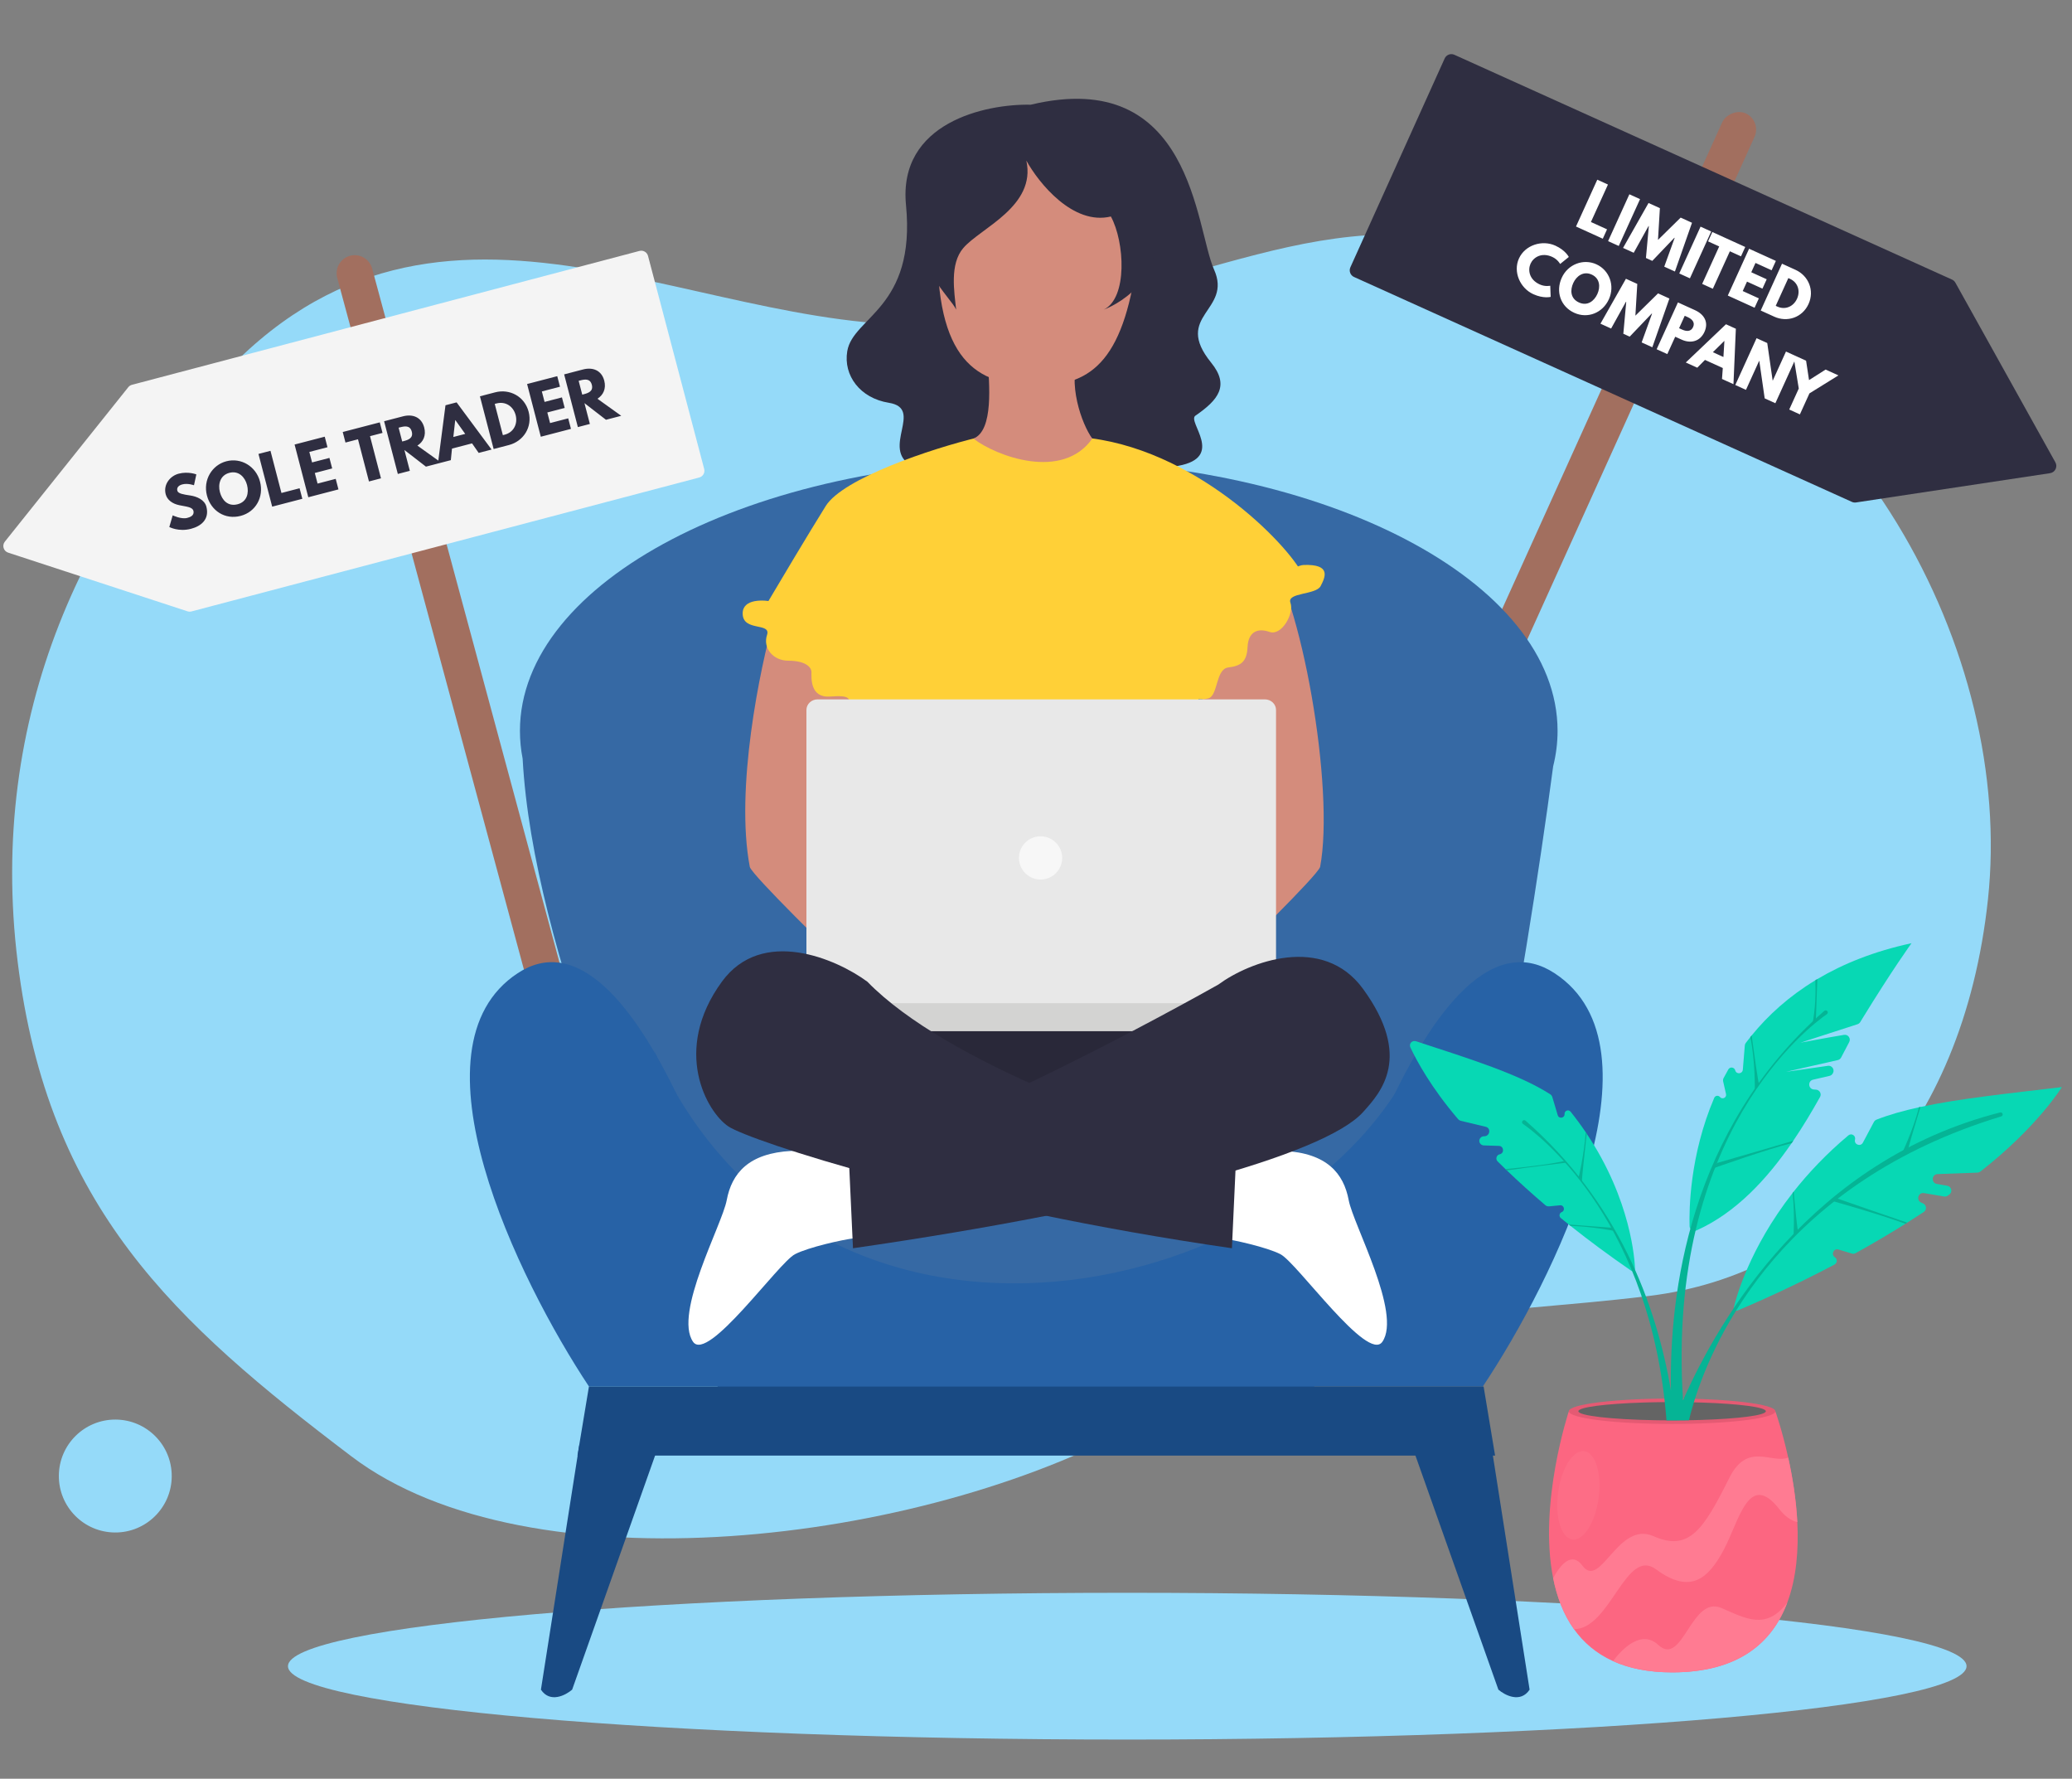 <svg width="635" height="545" viewBox="0 0 635 545" fill="none" xmlns="http://www.w3.org/2000/svg">
<rect x="0" y="0" width="635" height="545" fill="#808080" stroke="none"/>
<g clip-path="url(#clip0_4426_5)">
<path fill-rule="evenodd" clip-rule="evenodd" d="M301.111 98.098C224.745 110.088 142.852 42.346 73.038 110.101C25.955 155.795 -3.877 219.597 5.415 294.715C14.707 369.832 53.292 404.999 107.749 446.265C162.205 487.53 282.007 473.401 348.876 436.372C415.745 399.344 452.168 403.658 505.623 397.045C559.079 390.433 601.571 347.164 609.247 275.546C617.337 200.054 568.541 108.38 483.787 81.46C406.665 56.965 384.6 84.989 301.111 98.098Z" fill="#95DAF9"/>
<circle opacity="0.4" cx="506.616" cy="89.416" r="11.838" transform="rotate(50.887 506.616 89.416)" fill="white"/>
<path d="M602.678 510.515C602.678 522.932 487.521 532.998 345.467 532.998C203.413 532.998 88.256 522.932 88.256 510.515C88.256 498.097 203.413 488.031 345.467 488.031C487.521 488.031 602.678 498.097 602.678 510.515Z" fill="#95DAF9"/>
<circle cx="35.333" cy="452.255" r="17.299" transform="rotate(90.454 35.333 452.255)" fill="#95DAF9"/>
<path d="M103.357 85.169C102.557 82.203 104.322 79.151 107.293 78.368V78.368C110.24 77.591 113.26 79.339 114.054 82.281L193.133 375.172C193.934 378.138 192.168 381.19 189.197 381.973V381.973C186.251 382.75 183.23 381.002 182.436 378.06L103.357 85.169Z" fill="#A26F5F"/>
<path d="M215.811 143.692L198.596 78.41C198.294 77.266 197.122 76.583 195.978 76.885L40.445 117.899C40 118.017 39.605 118.274 39.317 118.633L1.488 165.955C0.554 167.123 1.074 168.864 2.496 169.329L57.467 187.309C57.859 187.437 58.28 187.449 58.679 187.344L214.285 146.31C215.43 146.008 216.113 144.836 215.811 143.692Z" fill="#F4F4F4"/>
<path d="M54.764 145.134C57.7 144.37 60.173 145.357 60.173 145.357L59.449 148.68C59.449 148.68 57.554 147.982 55.889 148.415C54.636 148.741 54.119 149.482 54.348 150.363C54.582 151.264 56.277 151.513 58.321 151.817C60.321 152.112 62.696 153.124 63.246 155.239C64.25 159.095 61.665 161.21 58.513 162.031C54.734 163.014 51.888 161.476 51.888 161.476L52.924 157.904C52.924 157.904 55.551 159.164 57.352 158.695C58.155 158.487 59.661 158.011 59.269 156.503C58.964 155.329 57.103 155.248 54.935 154.788C52.747 154.333 51.219 153.121 50.781 151.438C49.997 148.423 52.16 145.811 54.764 145.134ZM63.417 151.808C62.189 147.09 64.942 142.485 69.386 141.329C73.869 140.162 78.458 142.856 79.686 147.574C80.914 152.293 78.382 156.861 73.742 158.068C68.965 159.311 64.645 156.526 63.417 151.808ZM67.391 150.774C68.018 153.182 69.799 155.289 72.814 154.505C75.751 153.741 76.338 151.017 75.712 148.609C75.085 146.201 73.166 144.129 70.308 144.872C67.469 145.611 66.765 148.366 67.391 150.774ZM82.892 138.128L86.254 151.049L91.814 149.603L92.655 152.833L83.414 155.237L79.211 139.086L82.892 138.128ZM99.522 133.801L100.362 137.031L94.802 138.478L95.638 141.689L100.963 140.303L101.803 143.533L96.478 144.919L97.324 148.169L102.884 146.722L103.725 149.953L94.484 152.357L90.281 136.205L99.522 133.801ZM105.877 135.596L105.036 132.366L116.391 129.411L117.232 132.642L113.395 133.64L116.757 146.561L113.076 147.519L109.714 134.598L105.877 135.596ZM117.717 129.066L123.492 127.564C126.488 126.784 129.181 127.818 130.007 130.99C130.638 133.417 129.73 135.389 127.916 136.53L135.213 141.759L130.534 142.977L123.939 137.878L125.6 144.26L121.92 145.218L117.717 129.066ZM123.262 135.274L123.693 135.162C125.083 134.8 126.721 134.269 126.197 132.253C125.672 130.236 123.982 130.572 122.592 130.933L122.162 131.045L123.262 135.274ZM139.934 123.285L150.656 137.741L146.702 138.77L144.667 135.85L138.519 137.45L138.166 140.991L134.211 142.02L136.528 124.172L139.934 123.285ZM142.573 132.946L139.549 128.716L139.51 128.726L138.932 133.893L142.573 132.946ZM147.083 121.425L151.763 120.207C156.187 119.056 160.783 121.456 162.006 126.154C163.233 130.873 160.409 135.203 155.965 136.359L151.286 137.577L147.083 121.425ZM154.111 133.33L154.679 133.182C157.4 132.474 158.72 129.915 158.037 127.208C157.334 124.506 154.929 122.895 152.188 123.609L151.62 123.756L154.111 133.33ZM170.778 115.259L171.619 118.49L166.059 119.937L166.894 123.147L172.219 121.762L173.06 124.992L167.735 126.378L168.58 129.628L174.14 128.181L174.981 131.411L165.74 133.816L161.537 117.664L170.778 115.259ZM172.894 114.709L178.669 113.206C181.665 112.427 184.359 113.461 185.184 116.632C185.816 119.06 184.907 121.031 183.093 122.172L190.39 127.402L185.711 128.619L179.117 123.521L180.777 129.903L177.097 130.861L172.894 114.709ZM178.439 120.917L178.87 120.805C180.26 120.443 181.899 119.912 181.374 117.895C180.849 115.879 179.16 116.214 177.77 116.576L177.339 116.688L178.439 120.917Z" fill="#2F2E41"/>
<rect width="10.866" height="350.546" rx="5.433" transform="matrix(-0.911 -0.412 -0.412 0.911 539.947 36.98)" fill="#A26F5F"/>
<path d="M413.848 81.895L442.746 17.909C443.257 16.777 444.588 16.274 445.72 16.785L598.225 85.661C598.665 85.859 599.029 86.194 599.264 86.616L629.911 141.663C630.675 143.034 629.834 144.745 628.283 144.979L568.81 153.952C568.382 154.016 567.944 153.956 567.549 153.777L414.971 84.869C413.84 84.358 413.337 83.027 413.848 81.895Z" fill="#2F2E41"/>
<path d="M492.786 56.544L487.567 68.023L492.506 70.269L491.202 73.139L482.992 69.406L489.516 55.058L492.786 56.544ZM502.62 61.015L496.096 75.364L492.827 73.878L499.35 59.529L502.62 61.015ZM510.039 81.703L513.227 72.89L513.14 72.85L506.374 79.932L504.426 79.046L505.313 69.292L505.227 69.252L500.681 77.449L497.412 75.962L505.222 62.199L508.701 63.78L508.12 73.506L515.067 66.674L518.545 68.256L513.308 83.19L510.039 81.703ZM524.429 70.931L517.905 85.28L514.635 83.793L521.159 69.444L524.429 70.931ZM523.468 73.957L524.773 71.087L534.86 75.673L533.556 78.543L530.147 76.993L524.928 88.472L521.658 86.986L526.877 75.507L523.468 73.957ZM544.247 79.941L542.943 82.811L538.003 80.565L536.706 83.418L541.437 85.568L540.132 88.438L535.401 86.287L534.089 89.174L539.028 91.42L537.724 94.29L529.514 90.558L536.038 76.209L544.247 79.941ZM546.127 80.796L550.284 82.686C554.215 84.473 556.159 88.967 554.261 93.141C552.356 97.332 547.708 98.829 543.76 97.034L539.603 95.145L546.127 80.796ZM544.202 93.709L544.706 93.939C547.124 95.038 549.614 93.945 550.723 91.553C551.814 89.153 551.008 86.541 548.573 85.434L548.068 85.204L544.202 93.709ZM471.882 87.151C473.551 87.91 475.103 87.545 475.103 87.545L475.229 90.961C475.229 90.961 473.028 91.555 469.914 90.14C465.862 88.297 463.642 83.3 465.509 79.196C467.383 75.074 472.606 73.418 476.675 75.269C479.789 76.684 480.788 78.734 480.788 78.734L478.131 80.884C478.131 80.884 477.387 79.475 475.717 78.716C472.43 77.221 469.942 78.861 469.072 80.774C468.195 82.705 468.595 85.657 471.882 87.151ZM478.62 85.115C480.526 80.923 485.284 79.183 489.232 80.978C493.215 82.788 494.979 87.494 493.073 91.686C491.167 95.877 486.593 97.722 482.471 95.848C478.227 93.919 476.714 89.306 478.62 85.115ZM482.151 86.72C481.178 88.859 481.231 91.465 483.91 92.683C486.519 93.869 488.57 92.22 489.542 90.081C490.515 87.941 490.34 85.28 487.8 84.126C485.278 82.979 483.123 84.581 482.151 86.72ZM503.112 104.918L506.3 96.105L506.213 96.065L499.447 103.147L497.499 102.261L498.387 92.507L498.3 92.467L493.755 100.664L490.485 99.177L498.296 85.413L501.774 86.995L501.193 96.721L508.14 89.889L511.618 91.47L506.382 106.405L503.112 104.918ZM514.232 92.659L519.467 95.039C522.268 96.312 523.716 98.713 522.364 101.687C521.019 104.643 518.164 105.339 515.363 104.066L513.398 103.172L510.978 108.494L507.709 107.008L514.232 92.659ZM514.584 100.563L515.506 100.982C516.793 101.568 518.208 101.686 518.872 100.225C519.545 98.747 518.525 97.759 517.238 97.173L516.316 96.754L514.584 100.563ZM531.983 100.729L531.251 117.711L527.737 116.114L527.981 112.762L522.52 110.279L520.154 112.666L516.641 111.069L528.956 99.353L531.983 100.729ZM528.173 109.386L528.47 104.484L528.436 104.468L524.938 107.915L528.173 109.386ZM539.129 110.547L535.08 119.452L531.81 117.966L538.334 103.617L541.604 105.103L543.26 116.602L543.295 116.618L547.343 107.713L550.613 109.199L544.09 123.548L540.82 122.062L539.164 110.563L539.129 110.547ZM549.575 108.727L553.506 110.515L554.41 116.466L559.489 113.235L563.42 115.022L554.535 120.532L551.609 126.967L548.339 125.48L551.265 119.045L549.575 108.727Z" fill="white"/>
<path d="M175.342 517.708L201.863 442.879H177.516L165.777 517.708C168.559 521.909 173.313 519.459 175.342 517.708Z" fill="#194A83"/>
<path d="M459.207 517.708L432.686 442.879H457.033L468.772 517.708C465.989 521.909 461.236 519.459 459.207 517.708Z" fill="#194A83"/>
<path d="M318.344 140.941C406.157 140.941 477.343 178.102 477.344 223.941C477.344 227.627 476.881 231.255 475.989 234.813C467.465 299.357 448.061 410.447 435.584 424.611H218.244C199.26 369.162 163.384 291.789 160.171 232.458C159.624 229.658 159.344 226.817 159.344 223.941C159.344 178.102 230.531 140.941 318.344 140.941Z" fill="#3669A4"/>
<path d="M158.651 298.193C124.035 320.98 158.797 392.118 180.505 424.838H237.325C225.524 373.128 193.268 275.406 158.651 298.193Z" fill="#2762A6"/>
<path d="M476.422 298.193C511.269 320.98 476.275 392.118 454.422 424.838H397.223C409.103 373.128 441.575 275.406 476.422 298.193Z" fill="#2762A6"/>
<path d="M434.553 322.184C400.254 399.291 250.746 433.026 200.617 322.184L220.405 427.33H402.013L434.553 322.184Z" fill="#2762A6"/>
<path d="M180.49 424.836H454.68L458.195 445.99H176.975L180.49 424.836Z" fill="#194A83"/>
<path d="M277.659 62.819C275.2 37.529 302.101 31.792 315.858 32.085C365.473 20.23 366.352 69.845 372.06 82.578C377.767 95.311 359.353 96.56 371.181 111.117C376.889 118.142 373.377 122.533 366.352 127.363C363.717 129.174 375.572 140.096 361.083 142.73C357.195 143.437 332.543 152.39 310.151 163.806C287.758 175.222 287.656 147.225 279.416 142.73C269.756 137.461 283.367 125.167 272.39 123.411C263.611 122.007 258.414 115.069 259.657 107.605C261.413 97.067 280.733 94.433 277.659 62.819Z" fill="#2F2E41"/>
<path d="M348.789 76.866C344.947 109.797 335.029 118.139 318.054 118.139C301.08 118.139 287.319 112.431 287.319 76.866C287.319 54.072 301.08 35.594 318.054 35.594C335.029 35.594 348.789 54.072 348.789 76.866Z" fill="#D48C7C"/>
<path d="M229.801 265.672C225.234 241.786 232.874 204.787 237.265 189.273L269.756 202.446C265.512 214.886 257.023 241.172 257.023 246.792C257.023 252.412 273.708 269.038 282.05 276.648L265.366 302.115C253.95 291.138 230.855 268.482 229.801 265.672Z" fill="#D48C7C"/>
<path d="M404.564 265.667C409.13 241.781 398.856 182.682 387.44 167.754L364.608 202.44C368.853 214.881 377.341 241.167 377.341 246.787C377.341 252.407 360.657 269.033 352.314 276.643L368.999 302.11C380.415 291.133 403.51 268.477 404.564 265.667Z" fill="#D48C7C"/>
<path d="M340.447 66.334C328.855 69.144 318.347 56.09 314.542 49.211C317.615 63.261 300.491 69.847 295.222 75.994C291.007 80.912 292.441 89.312 293.027 94.874C291.417 91.069 279.24 81.351 280.294 62.383C281.611 38.673 303.126 38.234 313.224 33.404C321.303 29.54 341.764 38.527 350.984 43.503C348.643 43.942 345.628 49.123 352.302 66.334C358.975 83.546 343.813 92.825 338.251 94.874C345.628 91.361 344.691 74.091 340.447 66.334Z" fill="#2F2E41"/>
<path d="M253.072 155.025C258.341 146.594 285.271 137.462 300.053 133.949H331.227C365.65 136.759 394.746 166.733 399.283 176.1C392.258 177.856 377.574 199.711 367.037 210.688L373.378 302.991C360.352 313.09 330.963 334.341 317.616 338.556C304.268 342.771 275.465 318.066 262.732 305.187C263.903 277.233 266.244 220.095 266.244 215.177C266.244 210.26 245.462 192.931 235.07 184.881C238.876 178.442 247.803 163.455 253.072 155.025Z" fill="#FFD037"/>
<path d="M227.605 187.954C227.605 183.388 234.045 183.71 237.265 184.442C249.705 193.369 274.41 212.718 273.708 218.689C272.83 226.153 260.536 220.006 260.536 216.933C260.536 213.859 260.536 212.981 254.389 213.42C248.242 213.859 248.681 207.712 248.681 205.956C248.681 204.2 246.486 202.443 241.656 202.443C236.826 202.443 233.752 198.492 235.07 194.54C236.387 190.589 227.605 193.662 227.605 187.954Z" fill="#FFD037"/>
<path d="M399.56 173.103C392.779 173.323 372.352 197.507 362.986 209.571C364.159 214.173 367.204 214.779 370.272 213.997C373.34 213.215 372.505 205.008 376.401 204.517C380.297 204.027 382.123 202.807 382.338 198.228C382.553 193.649 385.353 192.307 389.08 193.619C392.808 194.931 396.674 187.913 395.478 184.7C394.282 181.486 403.294 182.33 404.729 179.577C406.163 176.823 408.035 172.828 399.56 173.103Z" fill="#FFD037"/>
<path d="M298.309 134.385C304.631 131.926 303.138 117.261 302.699 110.236C311.334 106.577 334.664 99.698 330.8 108.479C326.936 117.261 331.532 129.994 334.751 134.385C325.619 147.381 305.334 139.8 298.309 134.385Z" fill="#D48C7C"/>
<rect x="259.314" y="313.098" width="105.972" height="20.049" fill="#292839"/>
<rect x="259.314" y="297.344" width="105.972" height="18.617" fill="#D3D3D2"/>
<path d="M250.554 214.289H387.65C389.534 214.289 391.062 215.748 391.062 217.547V304.114C391.062 305.913 389.534 307.372 387.65 307.372H250.554C248.67 307.372 247.142 305.913 247.142 304.114V217.547C247.142 215.748 248.67 214.289 250.554 214.289Z" fill="#E8E8E8"/>
<circle cx="318.898" cy="262.862" r="6.624" fill="#F7F7F7"/>
<path d="M242.627 352.637C249.163 352.308 256.249 355.433 260.55 354.901L261.782 379.402C258.36 379.791 247.728 382.157 243.63 384.289C238.507 386.955 216.883 417.636 212.394 411.116C206.4 402.41 221.303 375.283 222.714 367.74C224.256 359.494 229.43 353.301 242.627 352.637Z" fill="white"/>
<path d="M393.421 352.637C386.884 352.308 379.798 355.433 375.497 354.901L374.265 379.402C377.688 379.791 388.319 382.157 392.417 384.289C397.541 386.955 419.164 417.636 423.653 411.116C429.647 402.41 414.744 375.283 413.334 367.74C411.791 359.494 406.618 353.301 393.421 352.637Z" fill="white"/>
<path d="M417.723 302.992C405.429 286.132 382.89 294.65 373.376 301.675C344.398 317.921 287.904 347.339 260.096 353.925L261.413 382.464C346.593 370.17 405.868 353.925 417.723 340.753L417.882 340.576C423.215 334.653 432.937 323.858 417.723 302.992Z" fill="#2F2E41"/>
<path d="M221.23 300.794C233.524 283.934 256.304 293.769 265.818 300.794C290.054 325.733 351.048 347.335 378.856 353.921L377.539 382.461C292.359 370.167 229.814 349.531 223.228 345.14C216.642 340.749 205.862 321.869 221.23 300.794Z" fill="#2F2E41"/>
<path d="M585.811 289.005C585.811 289.006 585.812 289.006 585.811 289.008C585.776 289.056 580.049 296.946 570.735 312.123C570.528 312.453 570.325 312.79 570.119 313.138C569.929 313.46 569.628 313.702 569.272 313.818L551.79 319.475C551.79 319.475 559.322 318.04 565.144 317.078C566.385 316.873 567.308 318.184 566.719 319.296C565.926 320.792 565.101 322.374 564.241 324.024C564.034 324.421 563.663 324.707 563.226 324.806L547.369 328.407L560.189 326.567C561.42 326.39 562.331 327.681 561.75 328.781C561.734 328.811 561.718 328.841 561.702 328.871C561.495 329.263 561.128 329.545 560.697 329.645L555.652 330.812C553.949 331.206 554.139 333.689 555.882 333.819L556.565 333.87C557.671 333.953 558.321 335.151 557.78 336.119C555.308 340.541 552.587 345.098 549.571 349.538C549.411 349.776 549.25 350.014 549.085 350.247C541.466 361.328 531.989 371.588 519.912 377.011C519.719 377.098 519.505 377.142 519.293 377.142V377.142C518.496 377.142 517.826 376.53 517.801 375.734C517.652 370.872 517.781 354.12 525.354 336.379C525.662 335.658 526.622 335.526 527.121 336.131V336.131C527.83 336.99 529.215 336.31 528.969 335.223L528.091 331.352C528.012 331.002 528.058 330.635 528.225 330.317C528.688 329.435 529.172 328.553 529.676 327.672C530.193 326.77 531.522 326.961 531.792 327.965V327.965C532.136 329.25 534.011 329.08 534.119 327.754L534.725 320.348C534.749 320.061 534.852 319.787 535.025 319.558C535.483 318.952 535.95 318.347 536.431 317.749C536.556 317.589 536.689 317.432 536.819 317.268C541.88 311.061 548.279 305.244 556.357 300.349C556.553 300.232 556.749 300.112 556.95 299.994C564.872 295.286 574.383 291.461 585.804 289.001C585.807 289 585.81 289.002 585.811 289.005V289.005Z" fill="#07D8B4"/>
<path d="M631.896 333.08C631.896 333.08 631.898 333.078 631.898 333.078C631.861 333.139 624.424 345.306 606.91 358.97C606.659 359.166 606.347 359.28 606.028 359.292L593.798 359.735C591.967 359.801 591.787 362.448 593.592 362.762L596.758 363.313C598.086 363.544 598.48 365.253 597.378 366.03C597.228 366.136 597.078 366.242 596.927 366.348C596.599 366.579 596.194 366.67 595.799 366.603L589.652 365.565C587.881 365.265 587.14 367.742 588.785 368.465L589.336 368.707C590.437 369.191 590.57 370.698 589.565 371.359C587.93 372.435 586.241 373.523 584.499 374.621C584.318 374.734 584.136 374.849 583.953 374.962C579.255 377.907 574.174 380.921 568.684 383.964C568.324 384.163 567.898 384.208 567.504 384.088L563.428 382.849C561.974 382.407 561.05 384.368 562.316 385.207V385.207C563.147 385.758 563.089 386.996 562.207 387.461C553.322 392.15 543.479 396.879 532.597 401.511C532.205 401.678 531.749 401.544 531.509 401.191V401.191C531.373 400.991 531.322 400.753 531.378 400.517C531.973 397.999 536.001 382.654 549.382 365.518C549.485 365.388 549.593 365.253 549.693 365.12C554.181 359.428 559.703 353.544 566.473 347.876C567.426 347.078 568.809 347.97 568.503 349.175V349.175C568.123 350.668 570.192 351.467 570.915 350.108L574.292 343.764C574.461 343.448 574.734 343.201 575.067 343.07C578.911 341.557 583.293 340.322 588.112 339.268C588.261 339.236 588.411 339.202 588.56 339.17C600.805 336.529 615.806 335.018 631.896 333.081C631.896 333.081 631.896 333.081 631.896 333.08V333.08Z" fill="#07D8B4"/>
<path d="M547.744 491.036C543.17 503.205 532.944 512.411 512.445 512.411C505.142 512.411 499.175 511.155 494.317 508.953C489.179 506.628 485.287 503.252 482.386 499.188C479.139 494.649 477.128 489.259 475.988 483.537V483.532C471.407 460.618 480.795 432.411 480.795 432.411C483.048 430.432 494.967 428.973 512.445 428.973C529.922 428.973 541.748 430.434 544.09 432.411C544.09 432.411 546.167 438.184 548.028 446.625C549.289 452.309 550.446 459.205 550.819 466.364C551.243 474.731 550.591 483.461 547.744 491.039V491.036Z" fill="#FC6681"/>
<path d="M512.445 436.3C529.923 436.3 544.092 434.557 544.092 432.406C544.092 430.255 529.923 428.512 512.445 428.512C494.966 428.512 480.797 430.255 480.797 432.406C480.797 434.557 494.966 436.3 512.445 436.3Z" fill="#E55A73"/>
<path d="M541.169 432.407C541.169 433.653 532.821 434.707 521.278 435.07C520.915 435.085 520.54 435.095 520.167 435.102C519.821 435.112 519.468 435.122 519.112 435.129C518.973 435.129 518.828 435.134 518.688 435.139C518.328 435.144 517.965 435.154 517.602 435.159C517.224 435.168 516.846 435.173 516.464 435.178C515.191 435.198 513.884 435.205 512.557 435.205H512.444C511.898 435.205 511.358 435.205 510.821 435.2H510.723C510.076 435.195 509.435 435.19 508.8 435.181C508.661 435.181 508.521 435.176 508.381 435.176C507.984 435.171 507.589 435.166 507.196 435.156C493.839 434.913 483.718 433.775 483.718 432.402C483.718 431.156 492.088 430.097 503.655 429.734C504.109 429.724 504.565 429.709 505.026 429.697C505.801 429.678 506.588 429.66 507.388 429.646C507.812 429.641 508.236 429.631 508.665 429.626C509.173 429.621 509.688 429.616 510.206 429.606C510.858 429.606 511.522 429.602 512.194 429.602H512.447C513.766 429.602 515.069 429.611 516.344 429.629C517.281 429.643 518.2 429.655 519.11 429.675C519.25 429.68 519.394 429.68 519.534 429.685C519.669 429.69 519.804 429.695 519.941 429.7C520.012 429.7 520.081 429.705 520.147 429.705C520.623 429.719 521.089 429.732 521.552 429.741C532.956 430.114 541.174 431.164 541.174 432.402L541.169 432.407Z" fill="#646464"/>
<path opacity="0.32" d="M489.927 459C488.917 466.477 485.314 472.162 481.883 471.698C478.452 471.235 476.491 464.797 477.503 457.32C478.514 449.843 482.116 444.158 485.547 444.624C488.978 445.088 490.94 451.525 489.927 459.002V459Z" fill="#FF7B92"/>
<path d="M550.819 466.36C549.026 465.968 547.155 464.764 545.284 462.38C535.97 450.513 533.049 465.853 528.304 474.796C523.554 483.745 518.053 488.623 507.489 480.824C498.241 473.997 493.569 499.116 482.384 499.185C479.137 494.646 477.126 489.255 475.986 483.534V483.529C478.22 479.436 481.661 475.255 484.969 479.726C490.509 487.21 495.803 465.848 506.755 470.686C517.712 475.525 522.092 468.587 529.947 452.885C535.57 441.643 542.778 448.554 548.028 446.619C549.289 452.304 550.446 459.2 550.819 466.358V466.36Z" fill="#FF7B92"/>
<path d="M547.744 491.035C543.17 503.204 532.944 512.41 512.445 512.41C505.142 512.41 499.175 511.154 494.317 508.952C497.429 504.893 503.121 499.285 508.222 504.01C515.706 510.948 518.264 488.674 527.573 492.69C534.996 495.891 541.255 499.611 547.744 491.035Z" fill="#FF7B92"/>
<path d="M501.076 388.751C501.082 388.951 501.002 389.132 500.858 389.272V389.272C500.607 389.517 500.217 389.55 499.927 389.352C493.135 384.691 486.953 380.093 481.327 375.624C481.15 375.484 480.976 375.344 480.805 375.204C479.97 374.541 479.147 373.879 478.338 373.218C477.704 372.7 477.859 371.695 478.617 371.386V371.386C479.775 370.915 479.348 369.182 478.104 369.302L474.739 369.627C474.329 369.667 473.92 369.539 473.606 369.272C469.297 365.603 465.377 362.043 461.816 358.627C461.667 358.487 461.522 358.347 461.377 358.207C460.556 357.416 459.755 356.632 458.972 355.857C458.242 355.134 458.608 353.894 459.611 353.675V353.675C461.111 353.347 460.908 351.149 459.375 351.101L454.723 350.954C454.35 350.943 453.988 350.775 453.731 350.504V350.504C452.872 349.593 453.579 348.119 454.83 348.152V348.152C456.601 348.2 457.048 345.66 455.326 345.247L447.683 343.416C447.372 343.342 447.09 343.169 446.882 342.926C438.647 333.322 434.2 325.091 432.244 320.941C431.701 319.789 432.776 318.647 433.986 319.043C450.575 324.473 465.523 329.131 475.109 335.293C475.411 335.487 475.627 335.782 475.73 336.126L477.392 341.694C477.754 342.907 479.55 342.599 479.487 341.335V341.335C479.436 340.314 480.695 339.82 481.334 340.618C483.019 342.724 484.561 344.825 485.972 346.909C486.079 347.063 486.182 347.217 486.282 347.368C486.283 347.37 486.283 347.371 486.283 347.373V347.373C486.283 347.374 486.284 347.376 486.284 347.377C499.912 367.753 500.991 386.193 501.076 388.751Z" fill="#07D8B4"/>
<path d="M613.771 341.466C613.771 341.783 613.528 342.003 613.219 342.096C546.974 362.235 525.425 409.148 519.108 429.684C518.451 431.818 517.96 433.659 517.6 435.163C517.222 435.173 516.844 435.177 516.462 435.182C515.189 435.202 513.882 435.209 512.555 435.209H512.442C511.896 435.209 511.356 435.209 510.819 435.204H510.721C510.716 435.065 510.701 434.925 510.694 434.785C510.554 433.032 510.39 431.308 510.203 429.616C503.871 371.789 471.017 347.33 466.733 344.365C466.471 344.188 466.383 343.843 466.532 343.558C466.719 343.185 467.204 343.092 467.52 343.367C495.764 368.096 507.579 399.388 512.087 426.084C511.528 396.838 517.484 346.162 559.093 309.726C559.41 309.456 559.9 309.549 560.086 309.917C560.236 310.201 560.143 310.547 559.885 310.733C554.861 314.201 510.532 347.251 515.795 429.02C527.031 403.594 555.331 355.562 612.966 340.853C613.368 340.745 613.763 341.054 613.763 341.469L613.771 341.466Z" fill="#05B495"/>
<path d="M549.568 349.539C549.409 349.777 549.247 350.015 549.083 350.248C541.294 352.19 525.126 357.943 525.126 357.943L526.205 356.342C532.635 354.517 543.335 351.378 549.568 349.539Z" fill="#05B495"/>
<path d="M584.498 374.62C584.317 374.732 584.136 374.848 583.952 374.96C576.038 372.049 561.187 367.878 561.187 367.878L562.987 367.191C568.806 369.244 578.245 372.484 584.498 374.62Z" fill="#05B495"/>
<path d="M537.782 334.112C537.782 334.112 537.996 325.563 536.434 317.75C536.559 317.591 536.691 317.434 536.821 317.27C537.711 323.741 538.724 330.946 539.092 332.322L537.782 334.112Z" fill="#05B495"/>
<path d="M588.562 339.164C586.757 345.104 584.886 351.342 584.655 352.664L582.718 353.733C582.826 353.51 586.222 346.558 588.113 339.265C588.263 339.233 588.412 339.198 588.562 339.167V339.164Z" fill="#05B495"/>
<path d="M549.634 378.994C549.634 378.994 550.091 372.439 549.382 365.518C549.485 365.388 549.593 365.254 549.693 365.121C550.221 370.698 550.758 376.081 551.018 377.268L549.632 378.994H549.634Z" fill="#05B495"/>
<path d="M486.283 347.362V347.367C485.616 353.527 484.78 360.833 484.804 362.069L483.777 360.86C483.777 360.86 485.437 354.177 485.969 346.898C486.077 347.053 486.18 347.207 486.281 347.359L486.283 347.362Z" fill="#05B495"/>
<path d="M556.95 299.999L556.484 313.025L555.42 313.916C556.386 309.143 556.489 304.116 556.357 300.352C556.553 300.234 556.749 300.114 556.95 299.996V299.999Z" fill="#05B495"/>
<path d="M480.304 356.208C480.304 356.208 468.038 357.687 461.813 358.621C461.664 358.481 461.519 358.342 461.375 358.202C465.97 357.763 474.453 356.858 479.255 355.762L480.304 356.21V356.208Z" fill="#05B495"/>
<path d="M494.662 377.136C494.662 377.136 487.793 375.773 481.327 375.611C481.15 375.471 480.976 375.331 480.804 375.191L494.206 376.194L494.662 377.136Z" fill="#05B495"/>
</g>
<defs>
<clipPath id="clip0_4426_5">
<rect width="635" height="545" fill="white"/>
</clipPath>
</defs>
</svg>
